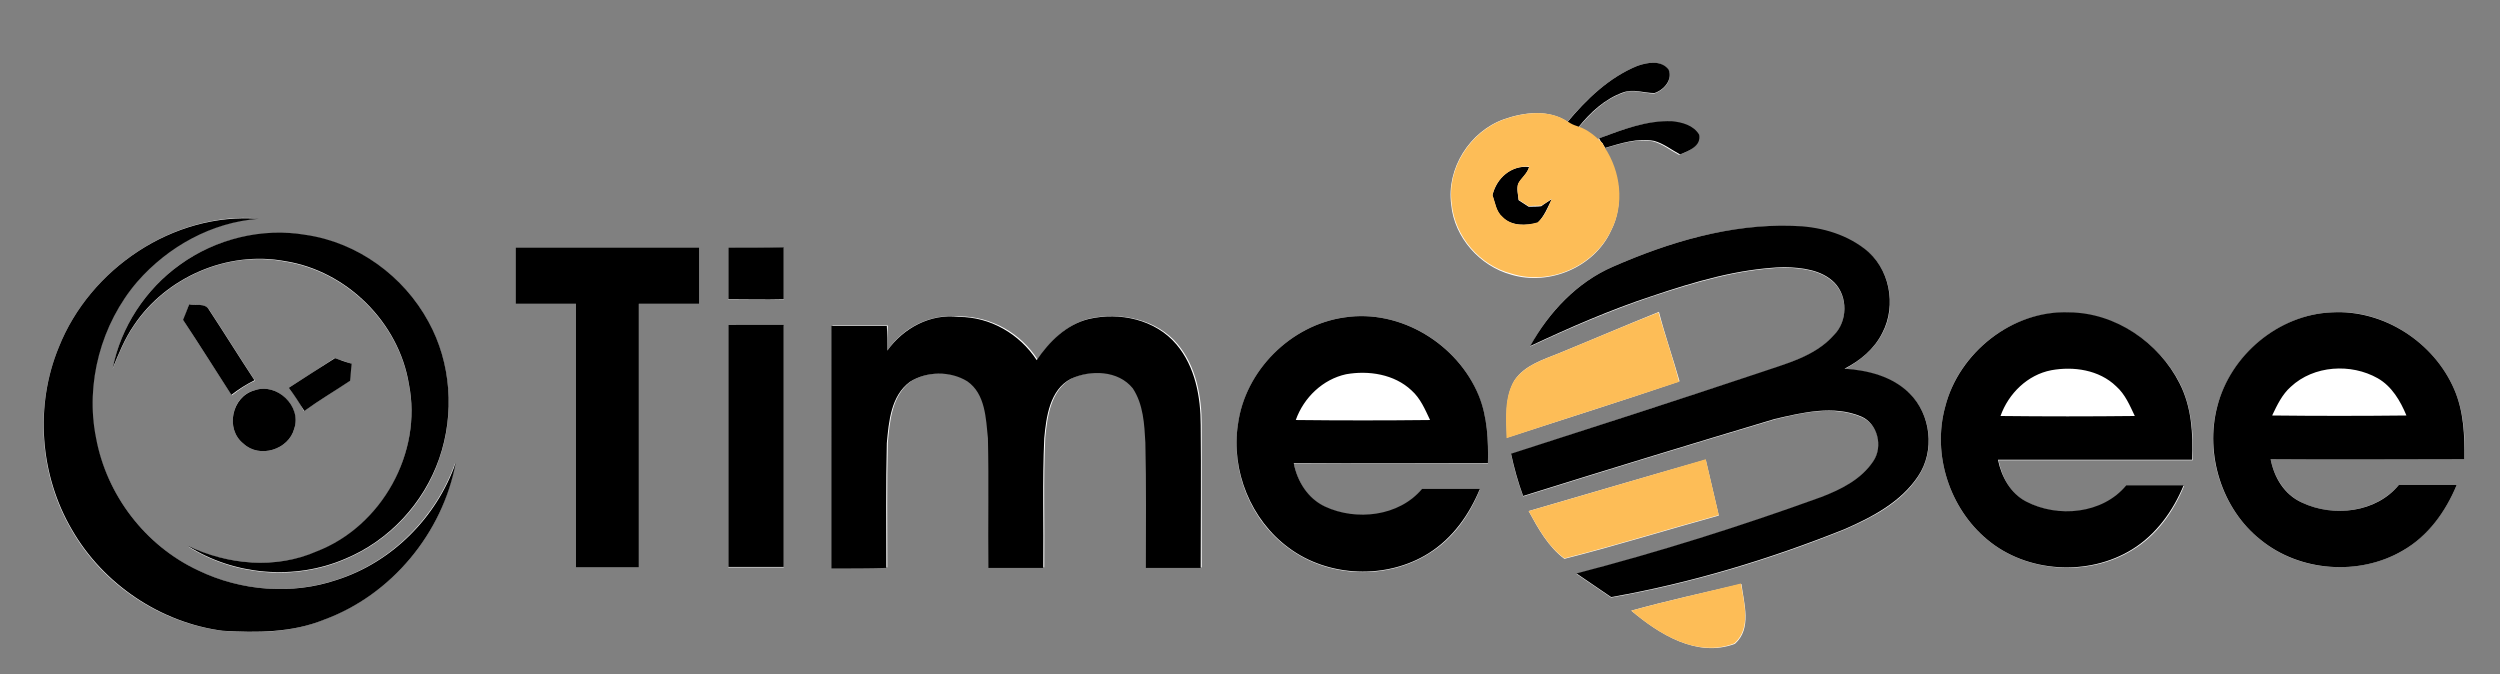 <svg xmlns="http://www.w3.org/2000/svg" xmlns:xlink="http://www.w3.org/1999/xlink" xml:space="preserve" id="Layer_1" x="0" y="0" style="enable-background:new 0 0 497 134" version="1.1" viewBox="0 0 497 134"><rect x="0" y="0" width="497" height="134" fill="#808080" stroke="none"/><style type="text/css">.st0{clip-path:url(#SVGID_2_)}.st1{fill:#fff}.st1,.st2,.st3{clip-path:url(#SVGID_4_)}.st3{fill:#fdbd57}</style><g><defs><path id="SVGID_1_" d="M-91-77h706v291H-91z"/></defs><clipPath id="SVGID_2_"><use xlink:href="#SVGID_1_" style="overflow:visible"/></clipPath><g class="st0"><defs><path id="SVGID_3_" d="M-91.2-76.9h706v291h-706z"/></defs><clipPath id="SVGID_4_"><use xlink:href="#SVGID_3_" style="overflow:visible"/></clipPath><path d="M324.3 121.4c5.6 4.7 13.1 9.4 20.6 6.6 3.4-3 1.8-8 1.3-11.9-7.4 1.7-14.7 3.3-21.9 5.3m-20.4-19.8c1.9 3.5 3.9 7.1 7.1 9.5 10.3-2.6 20.5-5.8 30.7-8.6-.9-3.7-1.7-7.4-2.6-11.1-11.7 3.3-23.5 6.8-35.2 10.2zm-253.3-24c-4.5 1.1-5.9 7.7-2.2 10.6 3.2 3 9 1.2 10.1-3 1.4-4.5-3.5-9.2-7.9-7.6zm6.8-.5c1.2 1.4 2.2 2.9 3 4.6 3-2.1 6.1-4 9.1-6 .1-1.1.2-2.3.3-3.4-1.1-.4-2.2-.8-3.3-1.1-3 2-6.1 4-9.1 5.9zm87.4-12.5v48.2h11V64.7c-3.7-.1-7.4-.1-11-.1zm122.5-1.5c-10.7 1.5-19.8 10.6-21.2 21.4-1.4 9.2 2.5 19 10.1 24.5 7.9 5.9 19.5 6.3 27.8 1.1 4.8-2.9 8.1-7.6 10.2-12.8h-11.5c-4.6 5.6-13 6.4-19.3 3.5-3.4-1.6-5.5-5-6.2-8.6 12.9-.1 25.7 0 38.6 0 .1-4.5-.1-9.2-1.8-13.4-4.1-10.4-15.6-17.4-26.7-15.7zm-90.9 6.6c0-1.7 0-3.4.1-5h-11v48.2c3.6 0 7.2.1 10.9-.1 0-8.3-.1-16.6.1-24.8.4-4.3.8-9.4 4.6-12.2 3.4-2.1 8-2.1 11.4-.1 3.5 2.6 3.7 7.4 4.1 11.3.2 8.6 0 17.2.1 25.8h10.9c.1-8.6-.2-17.2.2-25.8.4-4.2 1.1-9.5 5.3-11.8 3.9-1.8 9.4-1.7 12.3 1.9 2.2 3.1 2.3 7.1 2.5 10.8.2 8.3.1 16.6.1 24.9h10.9V84.4c0-5.6-1.1-11.6-4.8-16-4.1-4.9-11.3-6.4-17.4-5.1-4.5 1.1-7.9 4.5-10.4 8.2-3.3-5.2-9.2-8.6-15.5-8.6-5.8-.6-11.3 2.2-14.4 6.8zm264.4 11.1c-2.6 9.5.9 20.4 8.6 26.5 7.7 6.4 19.5 7.2 28.2 2.2 5-2.9 8.6-7.8 10.8-13.1h-11.5c-4.6 5.5-13.1 6.5-19.3 3.5-3.4-1.6-5.5-5-6.2-8.6 12.8-.1 25.7 0 38.5 0 .2-4.7-.1-9.5-2-13.9-4-9.3-14.1-16-24.3-15.3-10.5.4-20.1 8.5-22.8 18.7zm-54.1.1c-2.6 9.5.9 20.3 8.5 26.5 7.9 6.5 20.1 7.3 28.8 1.9 4.8-2.9 8.1-7.6 10.2-12.7h-11.4c-4.7 5.7-13.6 6.5-19.9 3.2-3.2-1.6-4.9-4.9-5.6-8.3h38.6c.2-5.2-.2-10.5-2.5-15.2-4.1-8.1-12.7-13.9-21.9-14.1-11.4-.6-22.1 7.8-24.8 18.7zM310 70.2c-3.2 1.3-6.9 2.4-8.9 5.4-2 3.4-1.6 7.6-1.5 11.4 11.4-3.7 22.9-7.3 34.3-11.2-1.3-4.6-2.9-9.1-4.1-13.8-6.7 2.7-13.2 5.5-19.8 8.2zM37.6 60.5c-.4 1.1-.7 2.2-1.1 3.2 3.2 4.9 6.4 9.9 9.6 14.9 1.4-1.1 2.9-2.2 4.6-2.9-3.1-4.7-6-9.4-9.1-14.1-1-1.4-2.8-.8-4-1.1zm107.2-11.3v10.4h11V49.3c-3.7-.1-7.4-.1-11-.1zm-42.3 0v11.2h12v52.4H127V60.4h12V49.2h-36.5zm-66.7 3.4C28.9 57.5 24 65.1 22.4 73.3c1.2-2.9 2.4-5.9 4.2-8.5 6.4-9.6 18.6-15 30-12.8 12.3 1.9 22.7 12.2 24.7 24.5 2.7 13.6-5.4 28.2-18.3 33.2-8.2 3.5-17.7 2.6-25.7-1.1 9.2 5.9 21.3 6.9 31.3 2.6 8.7-3.6 15.7-11 18.7-19.9 3.1-8.8 2.4-18.9-2.1-27.2-4.8-9.1-14.1-15.8-24.4-17.3-8.6-1.5-17.8.7-25 5.8zm284.9.4c-7.2 3.1-12.9 9.1-16.5 15.9 7.9-3.7 15.8-7.1 24.1-9.9 8.5-2.8 17.3-5.5 26.4-5.8 3.5.1 7.4.5 10 3.1 2.7 2.8 2.6 7.7-.1 10.4-3.8 4.2-9.6 5.7-14.8 7.5-16.4 5.4-32.9 10.7-49.4 16.1.6 2.9 1.4 5.7 2.4 8.4 16.6-5.2 33.3-10.3 50-15.3 5.6-1.4 11.7-2.8 17.2-.5 3.4 1.4 4.5 5.9 2.4 8.9-2.4 3.5-6.4 5.6-10.3 7.1-16 5.8-32.3 10.9-48.7 15.2 2.3 1.6 4.6 3.1 6.9 4.7 15.9-2.8 31.5-7.5 46.4-13.5 5.5-2.4 11.2-5.3 14.6-10.5 3.4-5 2.7-12.3-1.7-16.5-3.4-3.4-8.3-4.6-12.9-4.9 3.1-1.7 5.9-4 7.5-7.1 3-5.5 1.5-13.1-3.6-16.8-4.1-3-9.3-4.3-14.3-4.5-12.3-.5-24.4 3.1-35.6 8zm-309 16c-4.8 11.6-3.9 25.4 2.5 36.3 6.2 10.9 17.6 18.5 30 20.1 6.8.5 13.7.4 20.1-2.2C77.7 118.3 88 106.1 90.5 92c-3.8 10.8-12.7 19.8-23.7 23.3-9 3-19 2.2-27.5-1.9-10.4-4.9-18.1-15-20.3-26.3-2.2-10.9 1-22.6 8.2-31.1 6-7.1 14.8-11.8 24.1-12.6-16.8-1.2-33.4 10-39.6 25.6zm313.8-55.9c-5.6 2.3-10.1 6.6-13.9 11.1-3.7-2.5-8.6-1.9-12.6-.5-6.8 2.4-11.5 9.8-10.5 17 .6 6.5 5.7 12.2 11.9 13.9 7.6 2.3 16.5-1.5 19.8-8.6 2.7-5.2 1.9-11.7-1.3-16.5 3.2-.9 6.4-2 9.7-1.4 1.9.5 3.5 1.8 5.2 2.7 1.7-.7 4.2-1.6 3.8-3.9-1.1-1.9-3.4-2.5-5.4-2.7-5-.2-9.8 1.6-14.5 3.4.1.3.4.8.6 1.1-1.3-1.4-2.8-2.6-4.6-3.2 2.4-2.9 5.2-5.7 8.9-7 2-.9 4.2.1 6.3.1 1.8-.6 3.7-2.6 2.8-4.7-1.5-2-4.2-1.5-6.2-.8z" class="st1"/><path d="M407.8 73.6c4.5-.8 9.5 0 12.9 3.2 1.8 1.6 2.7 3.8 3.7 5.9-8.9 0-17.8.1-26.7 0 1.5-4.5 5.3-8.2 10.1-9.1M455.4 76.9c4.6-4.4 12-4.8 17.4-1.7 2.8 1.6 4.5 4.5 5.7 7.4-8.9 0-17.8.1-26.7 0 .9-2 1.9-4.2 3.6-5.7M257.6 83.5c1.6-4.5 5.4-8.1 10.1-9.1 4.5-.8 9.6-.1 13 3.2 1.8 1.6 2.7 3.8 3.7 5.9-9 .1-17.9.1-26.8 0" class="st1"/><path d="M325.5 13.1c2-.7 4.7-1.2 6.2.7.9 2-.9 4.1-2.8 4.7-2.1 0-4.2-.9-6.3-.1-3.6 1.3-6.5 4-8.9 7-.6-.2-1.1-.5-1.7-.7l-.5-.3c3.9-4.7 8.4-9 14-11.3M317.9 27.5c4.6-1.7 9.4-3.6 14.5-3.4 2 .2 4.3.8 5.4 2.7.4 2.3-2.1 3.2-3.8 3.9-1.7-.9-3.3-2.2-5.2-2.7-3.3-.6-6.6.5-9.7 1.4-.1-.2-.4-.6-.5-.9-.3-.2-.6-.8-.7-1M296.7 38.8c.8-3.4 3.7-6 7.3-5.6-.4 1.4-1.6 2.2-2.2 3.4-.3 1 0 2.1.1 3.2.5.3 1.5 1 2 1.3.6 0 1.9 0 2.5-.1.5-.4 1.6-1.1 2.1-1.4-.8 1.6-1.5 3.4-2.8 4.7-2.3.6-5.2.7-7-1.1-1.3-1.1-1.5-2.9-2-4.4M11.7 69c6.2-15.6 22.8-26.8 39.7-25.5-9.3.7-18 5.5-24.1 12.5-7.2 8.4-10.4 20.2-8.2 31.1 2.1 11.3 9.8 21.4 20.3 26.3 8.5 4.1 18.6 4.9 27.5 1.9 11-3.5 19.9-12.4 23.7-23.3-2.6 14-12.8 26.3-26.2 31.2-6.4 2.6-13.4 2.6-20.1 2.2-12.4-1.6-23.8-9.3-30-20.1C7.9 94.4 6.9 80.6 11.7 69M320.7 53c11.2-4.9 23.3-8.5 35.6-8.1 5.1.1 10.2 1.4 14.3 4.5 5.1 3.8 6.5 11.3 3.6 16.8-1.6 3.2-4.4 5.5-7.5 7.1 4.6.3 9.5 1.5 12.9 4.9 4.3 4.2 5.1 11.5 1.7 16.5-3.4 5.1-9.1 8.1-14.6 10.5-15 6-30.5 10.7-46.4 13.5-2.3-1.6-4.6-3.1-6.9-4.7 16.5-4.3 32.7-9.4 48.7-15.2 3.9-1.5 7.9-3.5 10.3-7.1 2-2.9.9-7.5-2.4-8.9-5.5-2.3-11.6-.8-17.2.5-16.7 5-33.4 10.1-50 15.3-1-2.7-1.8-5.6-2.4-8.4 16.5-5.3 32.9-10.6 49.4-16.1 5.2-1.8 11-3.2 14.8-7.5 2.7-2.7 2.8-7.6.1-10.4-2.6-2.6-6.5-3-10-3.1-9.1.3-17.8 2.9-26.4 5.8-8.2 2.7-16.2 6.2-24.1 9.9 3.7-6.7 9.3-12.7 16.5-15.8" class="st2"/><path d="M35.8 52.6c7.1-5.1 16.3-7.4 25-5.9 10.3 1.5 19.5 8.2 24.4 17.3 4.5 8.2 5.2 18.3 2.1 27.2-3.1 8.9-10 16.3-18.7 19.9-10 4.3-22.1 3.3-31.3-2.6 8 3.8 17.5 4.7 25.7 1.1 12.9-5 21-19.6 18.3-33.2-2-12.3-12.4-22.6-24.7-24.5-11.4-2.1-23.6 3.2-30 12.8-1.8 2.6-3 5.6-4.2 8.5 1.6-8.1 6.5-15.7 13.4-20.6M102.5 49.2H139v11.2h-12v52.4h-12.5V60.4h-12V49.2M144.8 49.2h11v10.3c-3.7.1-7.3 0-11 0V49.2" class="st2"/><path d="M37.6 60.5c1.3.3 3.1-.3 3.9 1 3.1 4.7 6 9.4 9.1 14.1-1.6.8-3.2 1.8-4.6 2.9-3.2-5-6.3-9.9-9.6-14.9.4-1 .8-2 1.2-3.1M407.8 73.6c-4.7.9-8.5 4.6-10.1 9.1 8.9.1 17.8.1 26.7 0-1-2.1-1.9-4.3-3.7-5.9-3.4-3.3-8.5-4-12.9-3.2m-21.1 7.3c2.7-10.8 13.4-19.3 24.7-18.8 9.2.1 17.8 6 21.9 14.1 2.4 4.7 2.7 10 2.5 15.2h-38.6c.7 3.4 2.5 6.7 5.6 8.3 6.3 3.3 15.2 2.5 19.9-3.2h11.4c-2.1 5.1-5.5 9.8-10.2 12.7-8.7 5.4-20.9 4.7-28.8-1.9-7.5-6.2-11-16.9-8.4-26.4zM455.4 76.9c-1.7 1.5-2.7 3.6-3.7 5.7 8.9.1 17.8.1 26.7 0-1.2-2.9-2.9-5.8-5.7-7.4-5.3-3-12.7-2.6-17.3 1.7m-14.6 3.9c2.6-10.2 12.2-18.3 22.8-18.7 10.3-.6 20.3 6 24.3 15.3 1.9 4.4 2.1 9.2 2 13.9h-38.5c.7 3.6 2.7 7 6.2 8.6 6.3 3 14.8 2 19.3-3.5h11.5c-2.2 5.3-5.7 10.2-10.8 13.1-8.6 5-20.4 4.2-28.2-2.2-7.7-6.1-11.1-17-8.6-26.5zM176.4 69.7c3.2-4.5 8.6-7.4 14.2-6.7 6.3 0 12.1 3.4 15.5 8.6 2.5-3.7 5.9-7.1 10.4-8.2 6.1-1.4 13.2.1 17.4 5.1 3.7 4.4 4.8 10.4 4.8 16 .1 9.5 0 18.9 0 28.4h-10.9c0-8.3.1-16.6-.1-24.9-.2-3.7-.4-7.6-2.5-10.8-2.9-3.6-8.4-3.7-12.3-1.9-4.2 2.2-4.9 7.5-5.3 11.8-.4 8.6-.1 17.2-.2 25.8h-10.9c-.1-8.6.1-17.2-.1-25.8-.4-3.9-.5-8.8-4.1-11.3-3.4-2.1-8.1-2-11.4.1-3.8 2.8-4.2 7.9-4.6 12.2-.2 8.3-.1 16.6-.1 24.8-3.6.1-7.2.1-10.9.1V64.8h11c.1 1.5.1 3.2.1 4.9M257.6 83.5c8.9.1 17.8.1 26.7 0-1-2.1-1.9-4.3-3.7-5.9-3.4-3.2-8.5-4-13-3.2-4.6 1-8.4 4.6-10 9.1m9.7-20.4c11.1-1.7 22.5 5.3 26.7 15.6 1.7 4.2 1.9 8.9 1.8 13.4h-38.6c.7 3.6 2.8 7 6.2 8.6 6.2 2.9 14.7 2 19.3-3.5h11.5c-2.1 5.1-5.4 9.8-10.2 12.8-8.3 5.2-19.9 4.8-27.8-1.1-7.5-5.5-11.5-15.3-10.1-24.5 1.4-10.7 10.5-19.8 21.2-21.3zM144.8 64.6h11v48.1h-11V64.6M57.4 77.1c3.1-2 6.2-4 9.2-5.9 1.1.4 2.2.8 3.3 1.1-.1 1.1-.2 2.3-.3 3.4-3 2-6.2 3.9-9.1 6-1-1.6-2-3.2-3.1-4.6M50.6 77.6c4.4-1.6 9.4 3.1 7.9 7.6-1.1 4.2-6.9 6-10.1 3-3.7-2.9-2.3-9.4 2.2-10.6" class="st2"/><path d="M296.7 38.8c.6 1.5.7 3.2 2 4.3 1.8 1.9 4.7 1.8 7 1.1 1.4-1.2 2.1-3 2.8-4.7-.5.4-1.6 1.1-2.1 1.4-.6 0-1.9 0-2.5.1-.5-.3-1.5-1-2-1.3-.1-1.1-.4-2.2-.1-3.2.6-1.2 1.9-2 2.2-3.4-3.6-.2-6.5 2.3-7.3 5.7m2.4-15.1c4-1.4 8.9-2 12.6.5l.5.3c.5.3 1.1.5 1.7.7 1.8.6 3.3 1.9 4.6 3.2.1.2.4.6.5.9 3.2 4.8 4 11.3 1.3 16.5-3.4 7.2-12.3 11-19.8 8.6-6.3-1.6-11.3-7.4-11.9-13.9-1-7 3.7-14.4 10.5-16.8zM310 70.2c6.6-2.7 13.1-5.5 19.7-8.1 1.3 4.6 2.9 9.1 4.1 13.8-11.4 3.8-22.9 7.4-34.3 11.2-.1-3.8-.5-8 1.5-11.4 2.1-3.1 5.8-4.2 9-5.5M303.9 101.6c11.8-3.4 23.5-6.9 35.2-10.3.9 3.7 1.7 7.4 2.6 11.1-10.2 2.8-20.4 6-30.7 8.6-3.3-2.4-5.2-6-7.1-9.4M324.3 121.4c7.2-2 14.6-3.6 21.8-5.4.6 3.9 2.1 8.9-1.3 11.9-7.4 2.9-15-1.8-20.5-6.5" class="st3"/></g></g></svg>